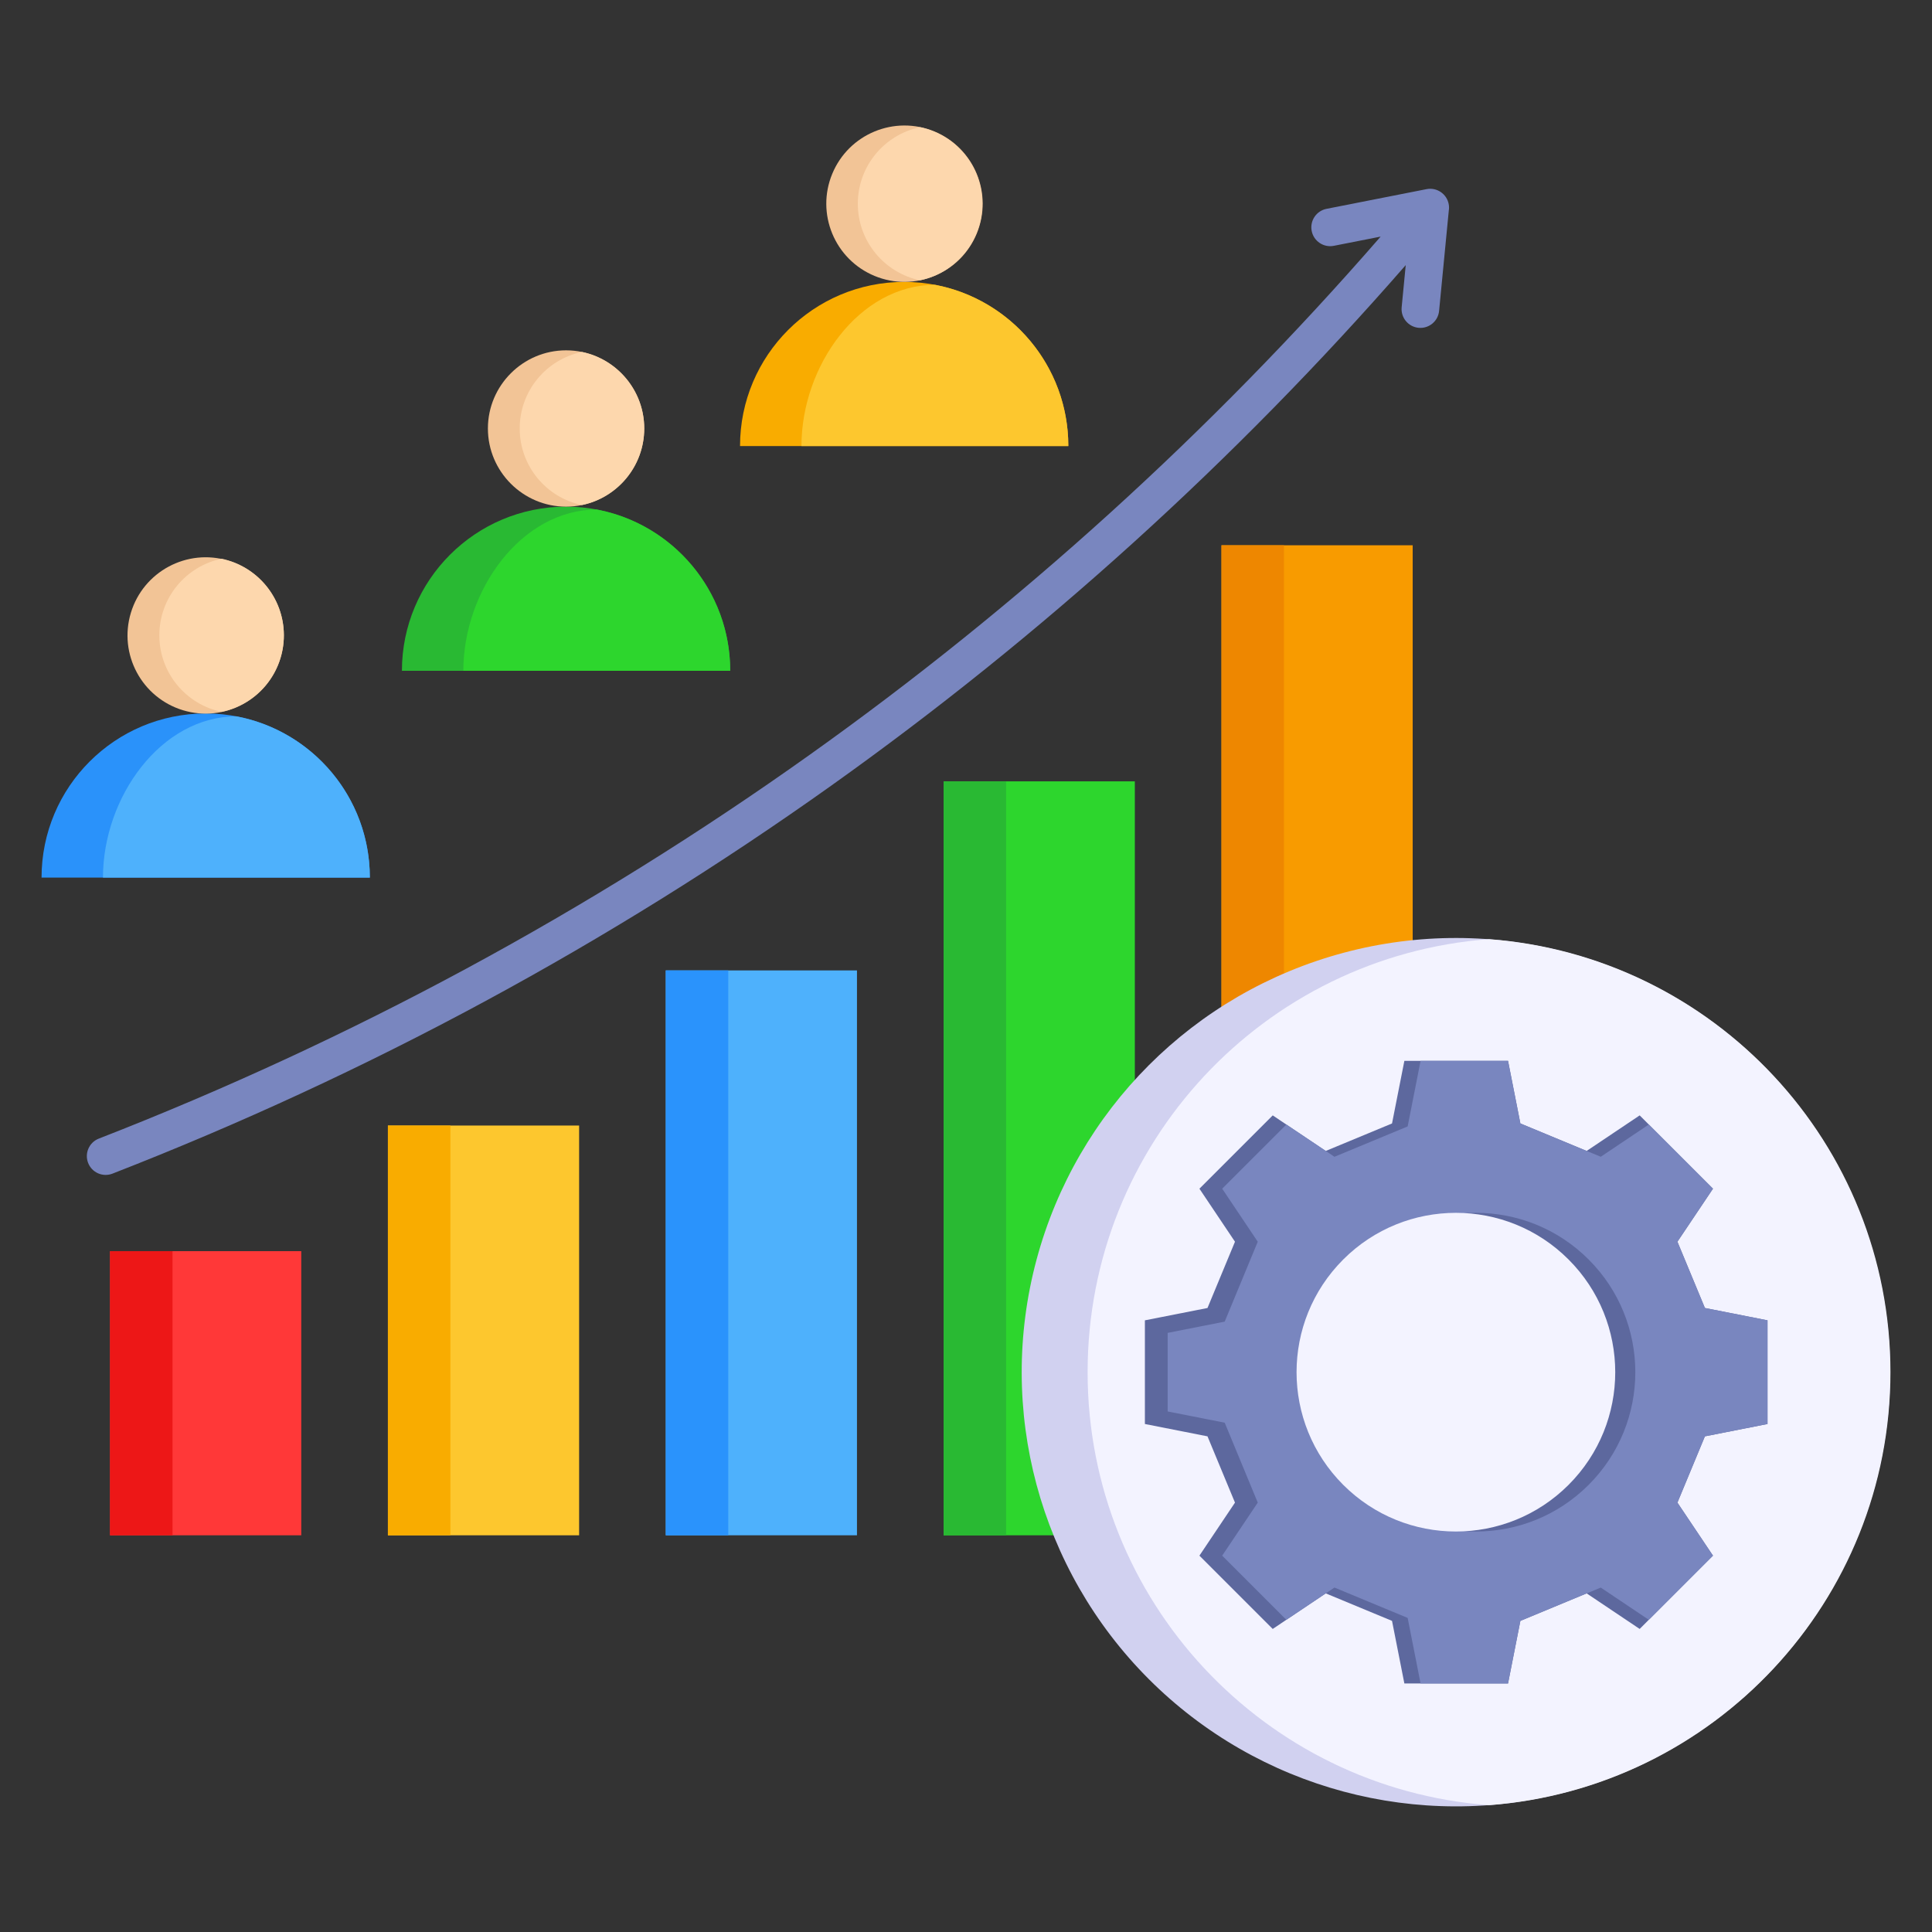 <svg id="Layer_1" height="512" viewBox="0 0 512 512" width="512" xmlns="http://www.w3.org/2000/svg" data-name="Layer 1"><rect x="0" y="0" width="512" height="512" fill="#333333" stroke="none"/><path d="m353.469 65.146c-2.707.528-5.331-1.238-5.859-3.945s1.238-5.331 3.945-5.859l26.503-5.219c2.707-.528 5.331 1.238 5.859 3.945.119.609.121 1.213.023 1.79l-2.564 26.523c-.259 2.74-2.69 4.751-5.43 4.492s-4.751-2.69-4.492-5.43l1.081-11.185c-45.333 51.976-96.486 98.247-152.303 137.984-58.753 41.826-122.682 76.412-190.435 102.789-2.567.992-5.453-.284-6.445-2.851s.284-5.453 2.851-6.445c66.957-26.067 130.152-60.259 188.248-101.617 55.531-39.532 106.397-85.617 151.434-137.416l-12.418 2.445z" fill="#7986bf" fill-rule="evenodd"/><path d="m102.799 298.28h50.673v108.59h-50.673z" fill="#fdc72e"/><path d="m176.434 257.171h50.673v149.698h-50.673z" fill="#4eb1fc"/><path d="m250.07 207.066h50.673v199.803h-50.673z" fill="#2dd62d"/><path d="m323.705 144.503h50.673v262.366h-50.673z" fill="#f89b00"/><path d="m29.163 331.567h50.674v75.302h-50.674z" fill="#ff3838"/><g><path d="m54.511 189.074c24.024 0 43.5 19.476 43.5 43.5h-87c0-24.024 19.476-43.5 43.5-43.5z" fill="#2a92fa" fill-rule="evenodd"/><path d="m62.65 189.838c20.134 3.811 35.362 21.494 35.362 42.737h-70.724c0-21.243 15.3-42.704 35.362-42.737z" fill="#4eb1fc" fill-rule="evenodd"/><circle cx="54.511" cy="168.36" fill="#f2c496" r="20.714" transform="matrix(.29 -.957 .957 .29 -122.421 171.744)"/><path d="m58.726 148.075c9.419 1.947 16.5 10.289 16.5 20.285s-7.081 18.338-16.5 20.285c-9.419-1.947-16.5-10.289-16.5-20.285s7.081-18.338 16.5-20.285z" fill="#fdd7ad" fill-rule="evenodd"/></g><g fill-rule="evenodd"><path d="m150.013 134.269c24.025 0 43.5 19.476 43.5 43.5h-87c0-24.024 19.476-43.5 43.5-43.5z" fill="#29b933"/><path d="m158.152 135.033c20.134 3.811 35.362 21.494 35.362 42.737h-70.724c0-21.243 15.3-42.704 35.362-42.737z" fill="#2dd62d"/><path d="m150.014 134.269c11.409 0 20.714-9.305 20.714-20.714s-9.305-20.714-20.714-20.714-20.715 9.305-20.715 20.714 9.305 20.714 20.715 20.714z" fill="#f2c496"/><path d="m154.228 93.27c9.419 1.947 16.5 10.289 16.5 20.285s-7.081 18.338-16.5 20.285c-9.419-1.947-16.5-10.289-16.5-20.285s7.081-18.338 16.5-20.285z" fill="#fdd7ad"/></g><g><path d="m239.616 74.709c24.024 0 43.5 19.476 43.5 43.5h-87c0-24.024 19.476-43.5 43.5-43.5z" fill="#f9ac00" fill-rule="evenodd"/><path d="m247.755 75.472c20.134 3.811 35.362 21.494 35.362 42.737h-70.723c0-21.243 15.3-42.704 35.362-42.737z" fill="#fdc72e" fill-rule="evenodd"/><circle cx="239.617" cy="53.995" fill="#f2c496" r="20.714" transform="matrix(.383 -.924 .924 .383 98.035 254.709)"/><path d="m243.831 33.71c9.419 1.947 16.5 10.289 16.5 20.285s-7.081 18.338-16.5 20.285c-9.419-1.947-16.5-10.289-16.5-20.285s7.081-18.338 16.5-20.285z" fill="#fdd7ad" fill-rule="evenodd"/></g><path d="m29.163 331.567h16.559v75.302h-16.559z" fill="#ed1717"/><path d="m102.799 298.28h16.559v108.59h-16.559z" fill="#f9ac00"/><path d="m176.434 257.171h16.559v149.698h-16.559z" fill="#2a93fc"/><path d="m250.07 207.066h16.559v199.803h-16.559z" fill="#29b933"/><path d="m323.705 144.503h16.559v262.366h-16.559z" fill="#ee8700"/><circle cx="385.908" cy="363.639" fill="#d1d1f0" r="115.081" transform="matrix(.707 -.707 .707 .707 -144.102 379.386)"/><g fill-rule="evenodd"><path d="m394.608 248.885c59.493 4.447 106.38 54.124 106.38 114.754s-46.887 110.307-106.38 114.754c-59.493-4.447-106.38-54.124-106.38-114.754s46.887-110.307 106.38-114.754z" fill="#f3f3ff"/><path d="m402.915 297.728 17.563 7.285 14.053-9.424 19.426 19.426-9.424 14.053 7.285 17.563 16.59 3.271v27.472l-16.59 3.271-7.285 17.564 9.424 14.053-19.426 19.425-14.053-9.424-17.563 7.286-3.271 16.589h-27.472l-3.271-16.589-17.563-7.286-14.053 9.424-19.426-19.425 9.424-14.053-7.285-17.564-16.59-3.271v-27.472l16.59-3.271 7.285-17.563-9.424-14.053 19.426-19.426 14.053 9.424 17.563-7.285 3.271-16.59h27.472z" fill="#5d689e"/><path d="m402.915 297.728 6.571 2.726.111.046 10.881 4.513.008-.005 3.731 1.545 12.737-8.542 17.003 17.004-9.424 14.053 7.285 17.563 16.59 3.271v27.472l-16.59 3.271-7.285 17.564 9.424 14.053-17.004 17.003-12.736-8.541-3.73 1.545-.009-.006-17.563 7.286-3.271 16.589h-23.177l-3.426-17.375-19.397-8.046-2.306 1.546-10.441 7.002-17.004-17.003 9.424-14.053-8.76-21.178-15.115-2.98v-10.412-10.413l15.115-2.98 8.76-21.178-9.424-14.053 17.004-17.003 12.747 8.548 19.397-8.046 3.426-17.376h23.177z" fill="#7986bf"/></g><circle cx="391.231" cy="363.638" fill="#5d689e" r="42.234" transform="matrix(.707 -.707 .707 .707 -142.542 383.149)"/><circle cx="385.908" cy="363.638" fill="#f3f3ff" r="42.234" transform="matrix(.707 -.707 .707 .707 -144.101 379.386)"/></svg>